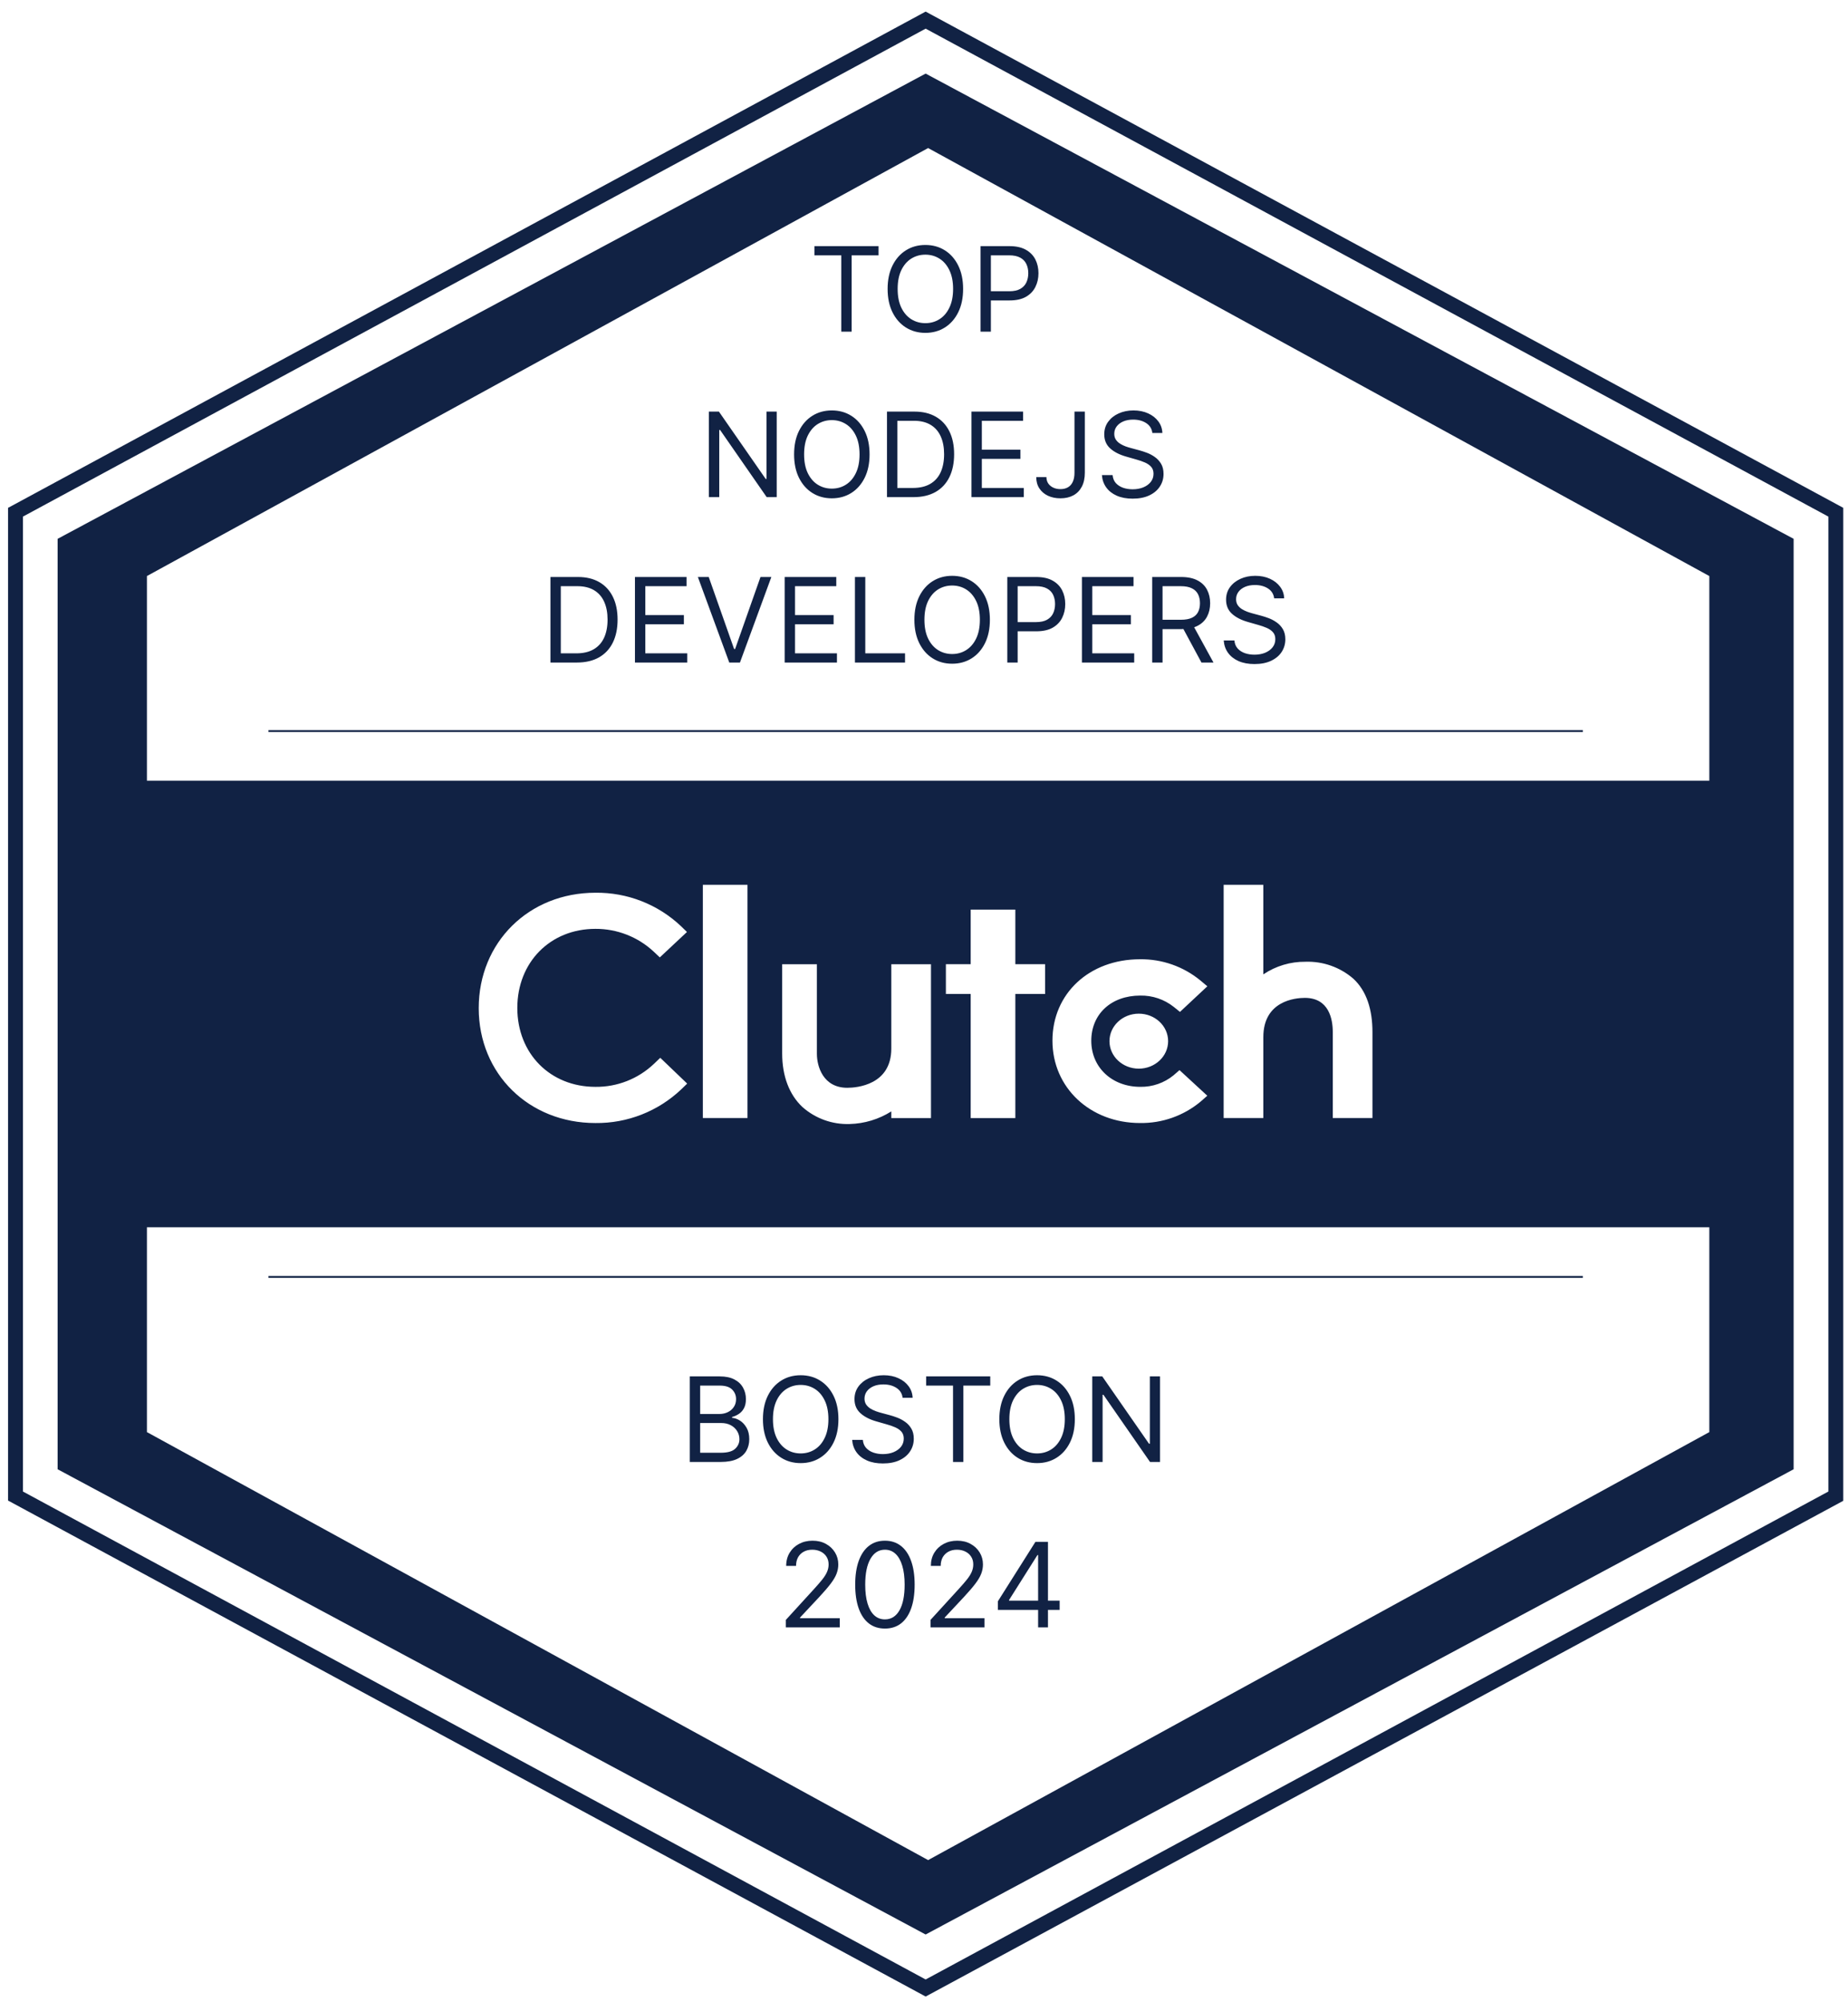 <svg width="121" height="131" viewBox="0 0 121 131" fill="none" xmlns="http://www.w3.org/2000/svg">
<g clip-path="url(#clip0_2052_7122)">
<path d="M60.608 130.662L60.381 130.539L0.527 98.202V33.234L0.784 33.098L60.608 0.758L60.836 0.882L120.689 33.234V98.219L60.608 130.662ZM1.502 97.611L60.608 129.545L119.715 97.611V33.809L60.608 1.875L1.502 33.809V97.611Z" fill="#112244"/>
<path fill-rule="evenodd" clip-rule="evenodd" d="M117.44 96.155V35.263L60.607 4.816L3.773 35.263V96.155L60.607 126.602L117.44 96.155ZM111.92 93.722V37.699L60.77 9.689L9.62 37.699V93.722L60.77 121.732L111.92 93.722Z" fill="#112244"/>
<path d="M17.578 83.566H103.64" stroke="#112244" stroke-width="0.12" stroke-miterlimit="10"/>
<path d="M17.578 47.844H103.64" stroke="#112244" stroke-width="0.12" stroke-miterlimit="10"/>
<path fill-rule="evenodd" clip-rule="evenodd" d="M5.395 51.09H115.813V80.318H5.395V51.09ZM46.02 57.905H48.942V73.168H46.02V57.905ZM58.359 68.624C58.359 71.001 56.108 71.189 55.478 71.189C53.9 71.189 53.487 69.799 53.487 68.962V63.103H51.214V68.949C51.214 70.423 51.678 71.641 52.542 72.45C53.392 73.201 54.497 73.599 55.631 73.56C56.598 73.536 57.541 73.251 58.359 72.735V73.171H60.957V63.103H58.359V68.624ZM63.557 59.53H66.48V63.102H68.428V65.051H66.48V73.17H63.557V65.051H61.933V63.102H63.557V59.53ZM76.841 70.371C76.227 70.873 75.456 71.141 74.662 71.127C72.811 71.127 71.453 69.857 71.453 68.113C71.453 66.369 72.752 65.154 74.662 65.154C75.458 65.14 76.234 65.403 76.857 65.898L77.26 66.223L79.052 64.547L78.604 64.171C77.491 63.253 76.087 62.759 74.645 62.778C71.323 62.778 68.91 65.022 68.91 68.104C68.91 71.185 71.382 73.495 74.645 73.495C76.095 73.517 77.504 73.018 78.617 72.089L79.049 71.709L77.23 70.033L76.84 70.371H76.841ZM85.482 62.941C86.627 62.903 87.744 63.299 88.61 64.048C89.486 64.86 89.863 66.075 89.863 67.55V73.168H87.265V67.537C87.265 66.698 87.015 65.305 85.437 65.305C84.806 65.305 82.718 65.498 82.718 67.874V73.168H80.12V57.905H82.718V63.766C83.535 63.216 84.499 62.929 85.482 62.941ZM74.564 69.937C75.624 69.937 76.484 69.131 76.484 68.138C76.484 67.144 75.624 66.338 74.564 66.338C73.504 66.338 72.644 67.144 72.644 68.138C72.644 69.131 73.504 69.937 74.564 69.937ZM38.986 71.128C40.408 71.144 41.781 70.605 42.812 69.628V69.629L43.231 69.226L44.994 70.915L44.605 71.292C43.09 72.729 41.075 73.52 38.986 73.496C34.638 73.496 31.345 70.284 31.345 65.978C31.345 61.672 34.625 58.424 38.986 58.424C41.067 58.399 43.077 59.183 44.589 60.613L44.979 60.993L43.202 62.656L42.799 62.276C41.764 61.313 40.4 60.781 38.986 60.788C36.025 60.788 33.872 62.977 33.872 65.965C33.872 68.952 36.025 71.128 38.986 71.128Z" fill="#112244"/>
<path d="M53.325 16.71V16.108H57.524V16.71H55.763V21.707H55.085V16.71H53.325ZM63.061 18.908C63.061 19.498 62.954 20.009 62.741 20.439C62.528 20.869 62.235 21.2 61.864 21.434C61.492 21.667 61.067 21.784 60.59 21.784C60.112 21.784 59.688 21.667 59.316 21.434C58.944 21.2 58.651 20.869 58.438 20.439C58.225 20.009 58.118 19.498 58.118 18.908C58.118 18.317 58.225 17.807 58.438 17.377C58.651 16.947 58.944 16.615 59.316 16.382C59.688 16.148 60.112 16.032 60.59 16.032C61.067 16.032 61.492 16.148 61.864 16.382C62.235 16.615 62.528 16.947 62.741 17.377C62.954 17.807 63.061 18.317 63.061 18.908ZM62.405 18.908C62.405 18.423 62.324 18.014 62.161 17.68C62.001 17.347 61.783 17.094 61.508 16.923C61.235 16.752 60.929 16.666 60.59 16.666C60.251 16.666 59.944 16.752 59.668 16.923C59.395 17.094 59.177 17.347 59.015 17.68C58.855 18.014 58.775 18.423 58.775 18.908C58.775 19.392 58.855 19.802 59.015 20.135C59.177 20.469 59.395 20.721 59.668 20.892C59.944 21.064 60.251 21.149 60.59 21.149C60.929 21.149 61.235 21.064 61.508 20.892C61.783 20.721 62.001 20.469 62.161 20.135C62.324 19.802 62.405 19.392 62.405 18.908ZM64.201 21.707V16.108H66.093C66.532 16.108 66.891 16.188 67.17 16.346C67.45 16.503 67.658 16.715 67.793 16.983C67.928 17.251 67.995 17.55 67.995 17.88C67.995 18.21 67.928 18.509 67.793 18.779C67.66 19.049 67.454 19.264 67.175 19.424C66.896 19.583 66.539 19.662 66.103 19.662H64.748V19.061H66.082C66.382 19.061 66.624 19.009 66.806 18.905C66.988 18.801 67.12 18.661 67.202 18.484C67.286 18.305 67.328 18.104 67.328 17.88C67.328 17.656 67.286 17.455 67.202 17.279C67.12 17.102 66.987 16.963 66.803 16.863C66.619 16.761 66.375 16.71 66.071 16.71H64.879V21.707H64.201Z" fill="#112244"/>
<path d="M50.856 26.937V32.535H50.2L47.149 28.139H47.094V32.535H46.416V26.937H47.072L50.134 31.343H50.189V26.937H50.856ZM56.936 29.736C56.936 30.326 56.83 30.837 56.616 31.267C56.403 31.697 56.111 32.029 55.739 32.262C55.367 32.495 54.942 32.612 54.465 32.612C53.987 32.612 53.563 32.495 53.191 32.262C52.819 32.029 52.527 31.697 52.313 31.267C52.1 30.837 51.994 30.326 51.994 29.736C51.994 29.145 52.1 28.635 52.313 28.205C52.527 27.775 52.819 27.443 53.191 27.21C53.563 26.977 53.987 26.86 54.465 26.86C54.942 26.86 55.367 26.977 55.739 27.21C56.111 27.443 56.403 27.775 56.616 28.205C56.83 28.635 56.936 29.145 56.936 29.736ZM56.28 29.736C56.28 29.251 56.199 28.842 56.037 28.508C55.876 28.175 55.659 27.922 55.383 27.751C55.11 27.58 54.804 27.494 54.465 27.494C54.126 27.494 53.819 27.58 53.544 27.751C53.27 27.922 53.053 28.175 52.89 28.508C52.73 28.842 52.65 29.251 52.65 29.736C52.65 30.221 52.73 30.63 52.89 30.963C53.053 31.297 53.27 31.549 53.544 31.721C53.819 31.892 54.126 31.977 54.465 31.977C54.804 31.977 55.11 31.892 55.383 31.721C55.659 31.549 55.876 31.297 56.037 30.963C56.199 30.63 56.28 30.221 56.28 29.736ZM59.804 32.535H58.076V26.937H59.88C60.423 26.937 60.888 27.049 61.275 27.273C61.661 27.495 61.957 27.815 62.163 28.232C62.369 28.648 62.472 29.145 62.472 29.725C62.472 30.308 62.368 30.81 62.16 31.231C61.952 31.65 61.65 31.973 61.253 32.199C60.855 32.423 60.372 32.535 59.804 32.535ZM58.754 31.934H59.76C60.223 31.934 60.607 31.844 60.911 31.666C61.215 31.487 61.442 31.233 61.592 30.903C61.741 30.573 61.816 30.18 61.816 29.725C61.816 29.273 61.742 28.884 61.594 28.558C61.447 28.23 61.226 27.978 60.933 27.803C60.639 27.626 60.274 27.538 59.837 27.538H58.754V31.934ZM63.609 32.535V26.937H66.988V27.538H64.287V29.43H66.813V30.031H64.287V31.934H67.032V32.535H63.609ZM70.353 26.937H71.031V30.939C71.031 31.296 70.965 31.599 70.834 31.849C70.703 32.099 70.518 32.288 70.279 32.418C70.04 32.547 69.759 32.612 69.434 32.612C69.128 32.612 68.856 32.556 68.617 32.445C68.378 32.332 68.191 32.172 68.054 31.964C67.917 31.756 67.849 31.509 67.849 31.223H68.516C68.516 31.381 68.555 31.52 68.634 31.639C68.714 31.755 68.823 31.846 68.962 31.912C69.1 31.977 69.258 32.01 69.434 32.01C69.629 32.01 69.795 31.969 69.932 31.887C70.069 31.805 70.173 31.685 70.244 31.526C70.317 31.366 70.353 31.17 70.353 30.939V26.937ZM75.451 28.336C75.419 28.059 75.285 27.844 75.052 27.691C74.819 27.538 74.533 27.461 74.194 27.461C73.946 27.461 73.729 27.502 73.543 27.582C73.359 27.662 73.215 27.772 73.111 27.913C73.009 28.053 72.958 28.212 72.958 28.391C72.958 28.54 72.994 28.669 73.065 28.776C73.138 28.882 73.231 28.97 73.344 29.041C73.457 29.111 73.575 29.168 73.699 29.214C73.823 29.258 73.937 29.293 74.041 29.32L74.609 29.473C74.755 29.512 74.917 29.565 75.096 29.632C75.276 29.699 75.449 29.791 75.613 29.908C75.778 30.023 75.915 30.171 76.023 30.351C76.13 30.531 76.184 30.753 76.184 31.015C76.184 31.318 76.105 31.591 75.946 31.835C75.789 32.08 75.56 32.274 75.257 32.418C74.957 32.562 74.591 32.634 74.161 32.634C73.76 32.634 73.413 32.569 73.12 32.44C72.828 32.31 72.598 32.13 72.431 31.898C72.265 31.667 72.171 31.398 72.149 31.092H72.849C72.867 31.303 72.938 31.478 73.062 31.617C73.188 31.753 73.346 31.855 73.538 31.923C73.731 31.988 73.939 32.021 74.161 32.021C74.42 32.021 74.652 31.979 74.858 31.895C75.064 31.81 75.227 31.691 75.347 31.54C75.468 31.387 75.528 31.208 75.528 31.004C75.528 30.818 75.476 30.667 75.372 30.55C75.268 30.434 75.132 30.339 74.962 30.266C74.793 30.193 74.609 30.13 74.413 30.075L73.724 29.878C73.286 29.752 72.94 29.573 72.685 29.34C72.43 29.106 72.302 28.801 72.302 28.424C72.302 28.11 72.387 27.837 72.556 27.604C72.728 27.369 72.957 27.186 73.245 27.057C73.535 26.926 73.859 26.86 74.216 26.86C74.577 26.86 74.897 26.925 75.178 27.054C75.459 27.182 75.681 27.357 75.845 27.579C76.011 27.801 76.098 28.054 76.107 28.336H75.451Z" fill="#112244"/>
<path d="M37.769 43.359H36.041V37.761H37.846C38.389 37.761 38.853 37.873 39.24 38.097C39.626 38.319 39.922 38.639 40.128 39.057C40.334 39.472 40.437 39.97 40.437 40.549C40.437 41.132 40.333 41.634 40.125 42.055C39.918 42.475 39.615 42.797 39.218 43.023C38.821 43.247 38.337 43.359 37.769 43.359ZM36.719 42.758H37.725C38.188 42.758 38.572 42.669 38.876 42.49C39.18 42.312 39.407 42.057 39.557 41.727C39.706 41.398 39.781 41.005 39.781 40.549C39.781 40.097 39.707 39.708 39.559 39.382C39.412 39.054 39.191 38.802 38.898 38.627C38.605 38.451 38.239 38.362 37.802 38.362H36.719V42.758ZM41.574 43.359V37.761H44.953V38.362H42.252V40.254H44.778V40.855H42.252V42.758H44.997V43.359H41.574ZM46.405 37.761L48.067 42.474H48.132L49.794 37.761H50.505L48.449 43.359H47.75L45.694 37.761H46.405ZM51.377 43.359V37.761H54.756V38.362H52.055V40.254H54.581V40.855H52.055V42.758H54.8V43.359H51.377ZM55.978 43.359V37.761H56.656V42.758H59.258V43.359H55.978ZM64.814 40.56C64.814 41.151 64.707 41.661 64.494 42.091C64.281 42.521 63.988 42.853 63.617 43.086C63.245 43.319 62.82 43.436 62.343 43.436C61.865 43.436 61.441 43.319 61.069 43.086C60.697 42.853 60.404 42.521 60.191 42.091C59.978 41.661 59.871 41.151 59.871 40.56C59.871 39.97 59.978 39.459 60.191 39.029C60.404 38.599 60.697 38.267 61.069 38.034C61.441 37.801 61.865 37.684 62.343 37.684C62.82 37.684 63.245 37.801 63.617 38.034C63.988 38.267 64.281 38.599 64.494 39.029C64.707 39.459 64.814 39.97 64.814 40.56ZM64.158 40.56C64.158 40.075 64.077 39.666 63.915 39.333C63.754 38.999 63.536 38.747 63.261 38.575C62.988 38.404 62.682 38.319 62.343 38.319C62.004 38.319 61.697 38.404 61.421 38.575C61.148 38.747 60.93 38.999 60.768 39.333C60.608 39.666 60.528 40.075 60.528 40.56C60.528 41.045 60.608 41.454 60.768 41.788C60.93 42.121 61.148 42.373 61.421 42.545C61.697 42.716 62.004 42.802 62.343 42.802C62.682 42.802 62.988 42.716 63.261 42.545C63.536 42.373 63.754 42.121 63.915 41.788C64.077 41.454 64.158 41.045 64.158 40.56ZM65.954 43.359V37.761H67.846C68.285 37.761 68.644 37.84 68.923 37.999C69.203 38.155 69.411 38.368 69.546 38.636C69.681 38.904 69.748 39.202 69.748 39.532C69.748 39.862 69.681 40.162 69.546 40.432C69.413 40.701 69.207 40.916 68.928 41.077C68.649 41.235 68.292 41.315 67.856 41.315H66.501V40.713H67.835C68.135 40.713 68.377 40.661 68.559 40.557C68.741 40.453 68.874 40.313 68.956 40.136C69.039 39.958 69.081 39.756 69.081 39.532C69.081 39.308 69.039 39.108 68.956 38.931C68.874 38.754 68.74 38.615 68.556 38.515C68.372 38.413 68.128 38.362 67.824 38.362H66.632V43.359H65.954ZM70.84 43.359V37.761H74.219V38.362H71.518V40.254H74.044V40.855H71.518V42.758H74.263V43.359H70.84ZM75.441 43.359V37.761H77.333C77.77 37.761 78.129 37.836 78.41 37.985C78.691 38.133 78.898 38.336 79.033 38.595C79.168 38.853 79.236 39.148 79.236 39.477C79.236 39.807 79.168 40.1 79.033 40.355C78.898 40.61 78.692 40.811 78.413 40.956C78.134 41.1 77.778 41.172 77.344 41.172H75.813V40.56H77.322C77.621 40.56 77.861 40.516 78.044 40.429C78.228 40.341 78.361 40.218 78.443 40.057C78.526 39.895 78.569 39.702 78.569 39.477C78.569 39.253 78.526 39.057 78.443 38.89C78.359 38.722 78.225 38.593 78.041 38.502C77.857 38.409 77.614 38.362 77.311 38.362H76.119V43.359H75.441ZM78.076 40.844L79.454 43.359H78.667L77.311 40.844H78.076ZM83.427 39.16C83.394 38.883 83.261 38.668 83.028 38.515C82.794 38.362 82.508 38.286 82.169 38.286C81.921 38.286 81.705 38.326 81.519 38.406C81.335 38.486 81.191 38.596 81.087 38.737C80.985 38.877 80.934 39.036 80.934 39.215C80.934 39.365 80.969 39.493 81.04 39.601C81.113 39.706 81.206 39.795 81.319 39.866C81.432 39.935 81.551 39.992 81.675 40.038C81.799 40.082 81.912 40.117 82.016 40.145L82.585 40.298C82.731 40.336 82.893 40.389 83.072 40.456C83.252 40.524 83.424 40.616 83.588 40.732C83.754 40.847 83.891 40.995 83.998 41.175C84.106 41.356 84.159 41.577 84.159 41.839C84.159 42.142 84.08 42.415 83.922 42.66C83.765 42.904 83.535 43.098 83.233 43.242C82.932 43.386 82.567 43.458 82.137 43.458C81.736 43.458 81.388 43.393 81.095 43.264C80.803 43.134 80.574 42.954 80.406 42.722C80.24 42.491 80.147 42.222 80.125 41.916H80.824C80.843 42.127 80.914 42.302 81.038 42.441C81.163 42.578 81.322 42.68 81.513 42.747C81.707 42.813 81.914 42.845 82.137 42.845C82.395 42.845 82.628 42.803 82.834 42.72C83.04 42.634 83.203 42.516 83.323 42.364C83.443 42.211 83.503 42.033 83.503 41.828C83.503 41.643 83.451 41.491 83.348 41.375C83.244 41.258 83.107 41.163 82.938 41.09C82.768 41.017 82.585 40.954 82.388 40.899L81.699 40.702C81.262 40.577 80.916 40.397 80.66 40.164C80.405 39.93 80.278 39.625 80.278 39.248C80.278 38.934 80.362 38.661 80.532 38.428C80.703 38.193 80.933 38.011 81.221 37.881C81.511 37.75 81.834 37.684 82.191 37.684C82.552 37.684 82.873 37.749 83.153 37.878C83.434 38.006 83.656 38.181 83.82 38.403C83.986 38.626 84.074 38.878 84.083 39.16H83.427Z" fill="#112244"/>
<path d="M45.166 95.676V90.077H47.124C47.514 90.077 47.835 90.145 48.089 90.279C48.342 90.412 48.531 90.592 48.654 90.818C48.778 91.042 48.84 91.291 48.84 91.564C48.84 91.805 48.797 92.004 48.712 92.16C48.628 92.317 48.517 92.441 48.378 92.532C48.242 92.623 48.093 92.691 47.933 92.734V92.789C48.104 92.8 48.276 92.86 48.449 92.969C48.623 93.079 48.767 93.236 48.884 93.44C49.001 93.644 49.059 93.893 49.059 94.189C49.059 94.469 48.995 94.722 48.868 94.946C48.74 95.17 48.539 95.348 48.264 95.479C47.988 95.61 47.63 95.676 47.189 95.676H45.166ZM45.844 95.074H47.189C47.632 95.074 47.946 94.989 48.132 94.817C48.32 94.644 48.414 94.435 48.414 94.189C48.414 93.999 48.366 93.824 48.269 93.664C48.172 93.502 48.035 93.372 47.856 93.276C47.678 93.177 47.466 93.128 47.222 93.128H45.844V95.074ZM45.844 92.537H47.102C47.306 92.537 47.49 92.497 47.654 92.417C47.82 92.337 47.951 92.224 48.047 92.078C48.146 91.933 48.195 91.761 48.195 91.564C48.195 91.318 48.109 91.11 47.938 90.938C47.767 90.765 47.495 90.679 47.124 90.679H45.844V92.537ZM54.897 92.876C54.897 93.467 54.79 93.977 54.577 94.407C54.364 94.838 54.071 95.169 53.699 95.402C53.328 95.636 52.903 95.752 52.425 95.752C51.948 95.752 51.523 95.636 51.152 95.402C50.78 95.169 50.487 94.838 50.274 94.407C50.061 93.977 49.954 93.467 49.954 92.876C49.954 92.286 50.061 91.776 50.274 91.346C50.487 90.915 50.78 90.584 51.152 90.351C51.523 90.117 51.948 90.001 52.425 90.001C52.903 90.001 53.328 90.117 53.699 90.351C54.071 90.584 54.364 90.915 54.577 91.346C54.79 91.776 54.897 92.286 54.897 92.876ZM54.241 92.876C54.241 92.392 54.16 91.983 53.997 91.649C53.837 91.316 53.619 91.063 53.344 90.892C53.071 90.721 52.764 90.635 52.425 90.635C52.087 90.635 51.779 90.721 51.504 90.892C51.231 91.063 51.013 91.316 50.851 91.649C50.691 91.983 50.61 92.392 50.61 92.876C50.61 93.361 50.691 93.77 50.851 94.104C51.013 94.437 51.231 94.69 51.504 94.861C51.779 95.032 52.087 95.118 52.425 95.118C52.764 95.118 53.071 95.032 53.344 94.861C53.619 94.69 53.837 94.437 53.997 94.104C54.16 93.77 54.241 93.361 54.241 92.876ZM59.099 91.477C59.066 91.2 58.933 90.985 58.699 90.832C58.466 90.679 58.18 90.602 57.841 90.602C57.593 90.602 57.376 90.642 57.19 90.722C57.006 90.802 56.862 90.913 56.758 91.053C56.656 91.194 56.605 91.353 56.605 91.531C56.605 91.681 56.641 91.809 56.712 91.917C56.785 92.023 56.878 92.111 56.991 92.182C57.104 92.251 57.222 92.309 57.346 92.354C57.47 92.398 57.584 92.434 57.688 92.461L58.257 92.614C58.402 92.652 58.565 92.705 58.743 92.773C58.923 92.84 59.096 92.932 59.26 93.049C59.426 93.163 59.562 93.311 59.67 93.492C59.777 93.672 59.831 93.893 59.831 94.156C59.831 94.458 59.752 94.732 59.593 94.976C59.437 95.22 59.207 95.414 58.904 95.558C58.604 95.702 58.238 95.774 57.808 95.774C57.407 95.774 57.06 95.71 56.767 95.58C56.475 95.451 56.245 95.27 56.078 95.039C55.912 94.807 55.818 94.539 55.796 94.232H56.496C56.514 94.444 56.585 94.619 56.709 94.757C56.835 94.894 56.993 94.996 57.185 95.063C57.378 95.129 57.586 95.162 57.808 95.162C58.067 95.162 58.299 95.12 58.505 95.036C58.711 94.95 58.874 94.832 58.995 94.681C59.115 94.528 59.175 94.349 59.175 94.145C59.175 93.959 59.123 93.808 59.019 93.691C58.915 93.575 58.779 93.48 58.609 93.407C58.44 93.334 58.257 93.27 58.06 93.216L57.371 93.019C56.933 92.893 56.587 92.713 56.332 92.48C56.077 92.247 55.949 91.942 55.949 91.564C55.949 91.251 56.034 90.978 56.203 90.744C56.375 90.509 56.604 90.327 56.892 90.198C57.182 90.066 57.506 90.001 57.863 90.001C58.224 90.001 58.544 90.065 58.825 90.195C59.106 90.322 59.328 90.497 59.492 90.72C59.658 90.942 59.745 91.194 59.755 91.477H59.099ZM60.64 90.679V90.077H64.838V90.679H63.078V95.676H62.4V90.679H60.64ZM70.376 92.876C70.376 93.467 70.269 93.977 70.056 94.407C69.843 94.838 69.55 95.169 69.178 95.402C68.806 95.636 68.382 95.752 67.904 95.752C67.427 95.752 67.002 95.636 66.63 95.402C66.259 95.169 65.966 94.838 65.753 94.407C65.54 93.977 65.433 93.467 65.433 92.876C65.433 92.286 65.54 91.776 65.753 91.346C65.966 90.915 66.259 90.584 66.63 90.351C67.002 90.117 67.427 90.001 67.904 90.001C68.382 90.001 68.806 90.117 69.178 90.351C69.55 90.584 69.843 90.915 70.056 91.346C70.269 91.776 70.376 92.286 70.376 92.876ZM69.719 92.876C69.719 92.392 69.638 91.983 69.476 91.649C69.316 91.316 69.098 91.063 68.823 90.892C68.549 90.721 68.243 90.635 67.904 90.635C67.565 90.635 67.258 90.721 66.983 90.892C66.71 91.063 66.492 91.316 66.33 91.649C66.169 91.983 66.089 92.392 66.089 92.876C66.089 93.361 66.169 93.77 66.33 94.104C66.492 94.437 66.71 94.69 66.983 94.861C67.258 95.032 67.565 95.118 67.904 95.118C68.243 95.118 68.549 95.032 68.823 94.861C69.098 94.69 69.316 94.437 69.476 94.104C69.638 93.77 69.719 93.361 69.719 92.876ZM75.955 90.077V95.676H75.299L72.248 91.28H72.194V95.676H71.516V90.077H72.172L75.233 94.484H75.288V90.077H75.955Z" fill="#112244"/>
<path d="M51.455 106.504V106.012L53.303 103.989C53.519 103.752 53.698 103.546 53.838 103.371C53.979 103.194 54.083 103.028 54.15 102.874C54.219 102.717 54.254 102.553 54.254 102.382C54.254 102.185 54.206 102.014 54.112 101.87C54.019 101.726 53.891 101.615 53.729 101.537C53.567 101.458 53.385 101.419 53.182 101.419C52.967 101.419 52.779 101.464 52.619 101.553C52.461 101.641 52.337 101.764 52.25 101.922C52.164 102.081 52.122 102.267 52.122 102.48H51.476C51.476 102.152 51.552 101.864 51.703 101.616C51.855 101.368 52.06 101.175 52.321 101.037C52.584 100.898 52.878 100.829 53.204 100.829C53.532 100.829 53.823 100.898 54.076 101.037C54.33 101.175 54.528 101.362 54.672 101.597C54.816 101.832 54.888 102.094 54.888 102.382C54.888 102.587 54.851 102.789 54.776 102.986C54.703 103.181 54.575 103.398 54.393 103.639C54.213 103.878 53.962 104.169 53.642 104.514L52.384 105.859V105.902H54.986V106.504H51.455ZM57.942 106.58C57.53 106.58 57.179 106.468 56.889 106.244C56.599 106.018 56.378 105.691 56.225 105.263C56.072 104.833 55.995 104.313 55.995 103.705C55.995 103.1 56.072 102.583 56.225 102.155C56.38 101.725 56.602 101.396 56.892 101.17C57.183 100.943 57.533 100.829 57.942 100.829C58.35 100.829 58.699 100.943 58.989 101.17C59.28 101.396 59.502 101.725 59.656 102.155C59.81 102.583 59.888 103.1 59.888 103.705C59.888 104.313 59.811 104.833 59.658 105.263C59.505 105.691 59.284 106.018 58.994 106.244C58.704 106.468 58.353 106.58 57.942 106.58ZM57.942 105.979C58.35 105.979 58.667 105.782 58.893 105.389C59.119 104.995 59.232 104.434 59.232 103.705C59.232 103.22 59.18 102.807 59.076 102.466C58.974 102.125 58.826 101.866 58.633 101.687C58.442 101.509 58.211 101.419 57.942 101.419C57.537 101.419 57.221 101.619 56.993 102.018C56.765 102.415 56.651 102.977 56.651 103.705C56.651 104.189 56.702 104.601 56.804 104.94C56.906 105.279 57.053 105.537 57.245 105.714C57.438 105.891 57.67 105.979 57.942 105.979ZM60.927 106.504V106.012L62.775 103.989C62.992 103.752 63.17 103.546 63.31 103.371C63.451 103.194 63.555 103.028 63.622 102.874C63.691 102.717 63.726 102.553 63.726 102.382C63.726 102.185 63.679 102.014 63.584 101.87C63.491 101.726 63.363 101.615 63.201 101.537C63.039 101.458 62.857 101.419 62.654 101.419C62.439 101.419 62.252 101.464 62.091 101.553C61.933 101.641 61.81 101.764 61.722 101.922C61.637 102.081 61.594 102.267 61.594 102.48H60.949C60.949 102.152 61.024 101.864 61.175 101.616C61.327 101.368 61.533 101.175 61.793 101.037C62.056 100.898 62.35 100.829 62.676 100.829C63.004 100.829 63.295 100.898 63.548 101.037C63.802 101.175 64 101.362 64.144 101.597C64.288 101.832 64.36 102.094 64.36 102.382C64.36 102.587 64.323 102.789 64.248 102.986C64.175 103.181 64.048 103.398 63.865 103.639C63.685 103.878 63.434 104.169 63.114 104.514L61.856 105.859V105.902H64.459V106.504H60.927ZM65.336 105.356V104.798L67.796 100.905H68.201V101.769H67.928L66.069 104.711V104.754H69.382V105.356H65.336ZM67.972 106.504V105.186V104.927V100.905H68.617V106.504H67.972Z" fill="#112244"/>
</g>
<defs>
<clipPath id="clip0_2052_7122">
<rect width="120.162" height="129.905" fill="white" transform="translate(0.527 0.754)"/>
</clipPath>
</defs>
</svg>
